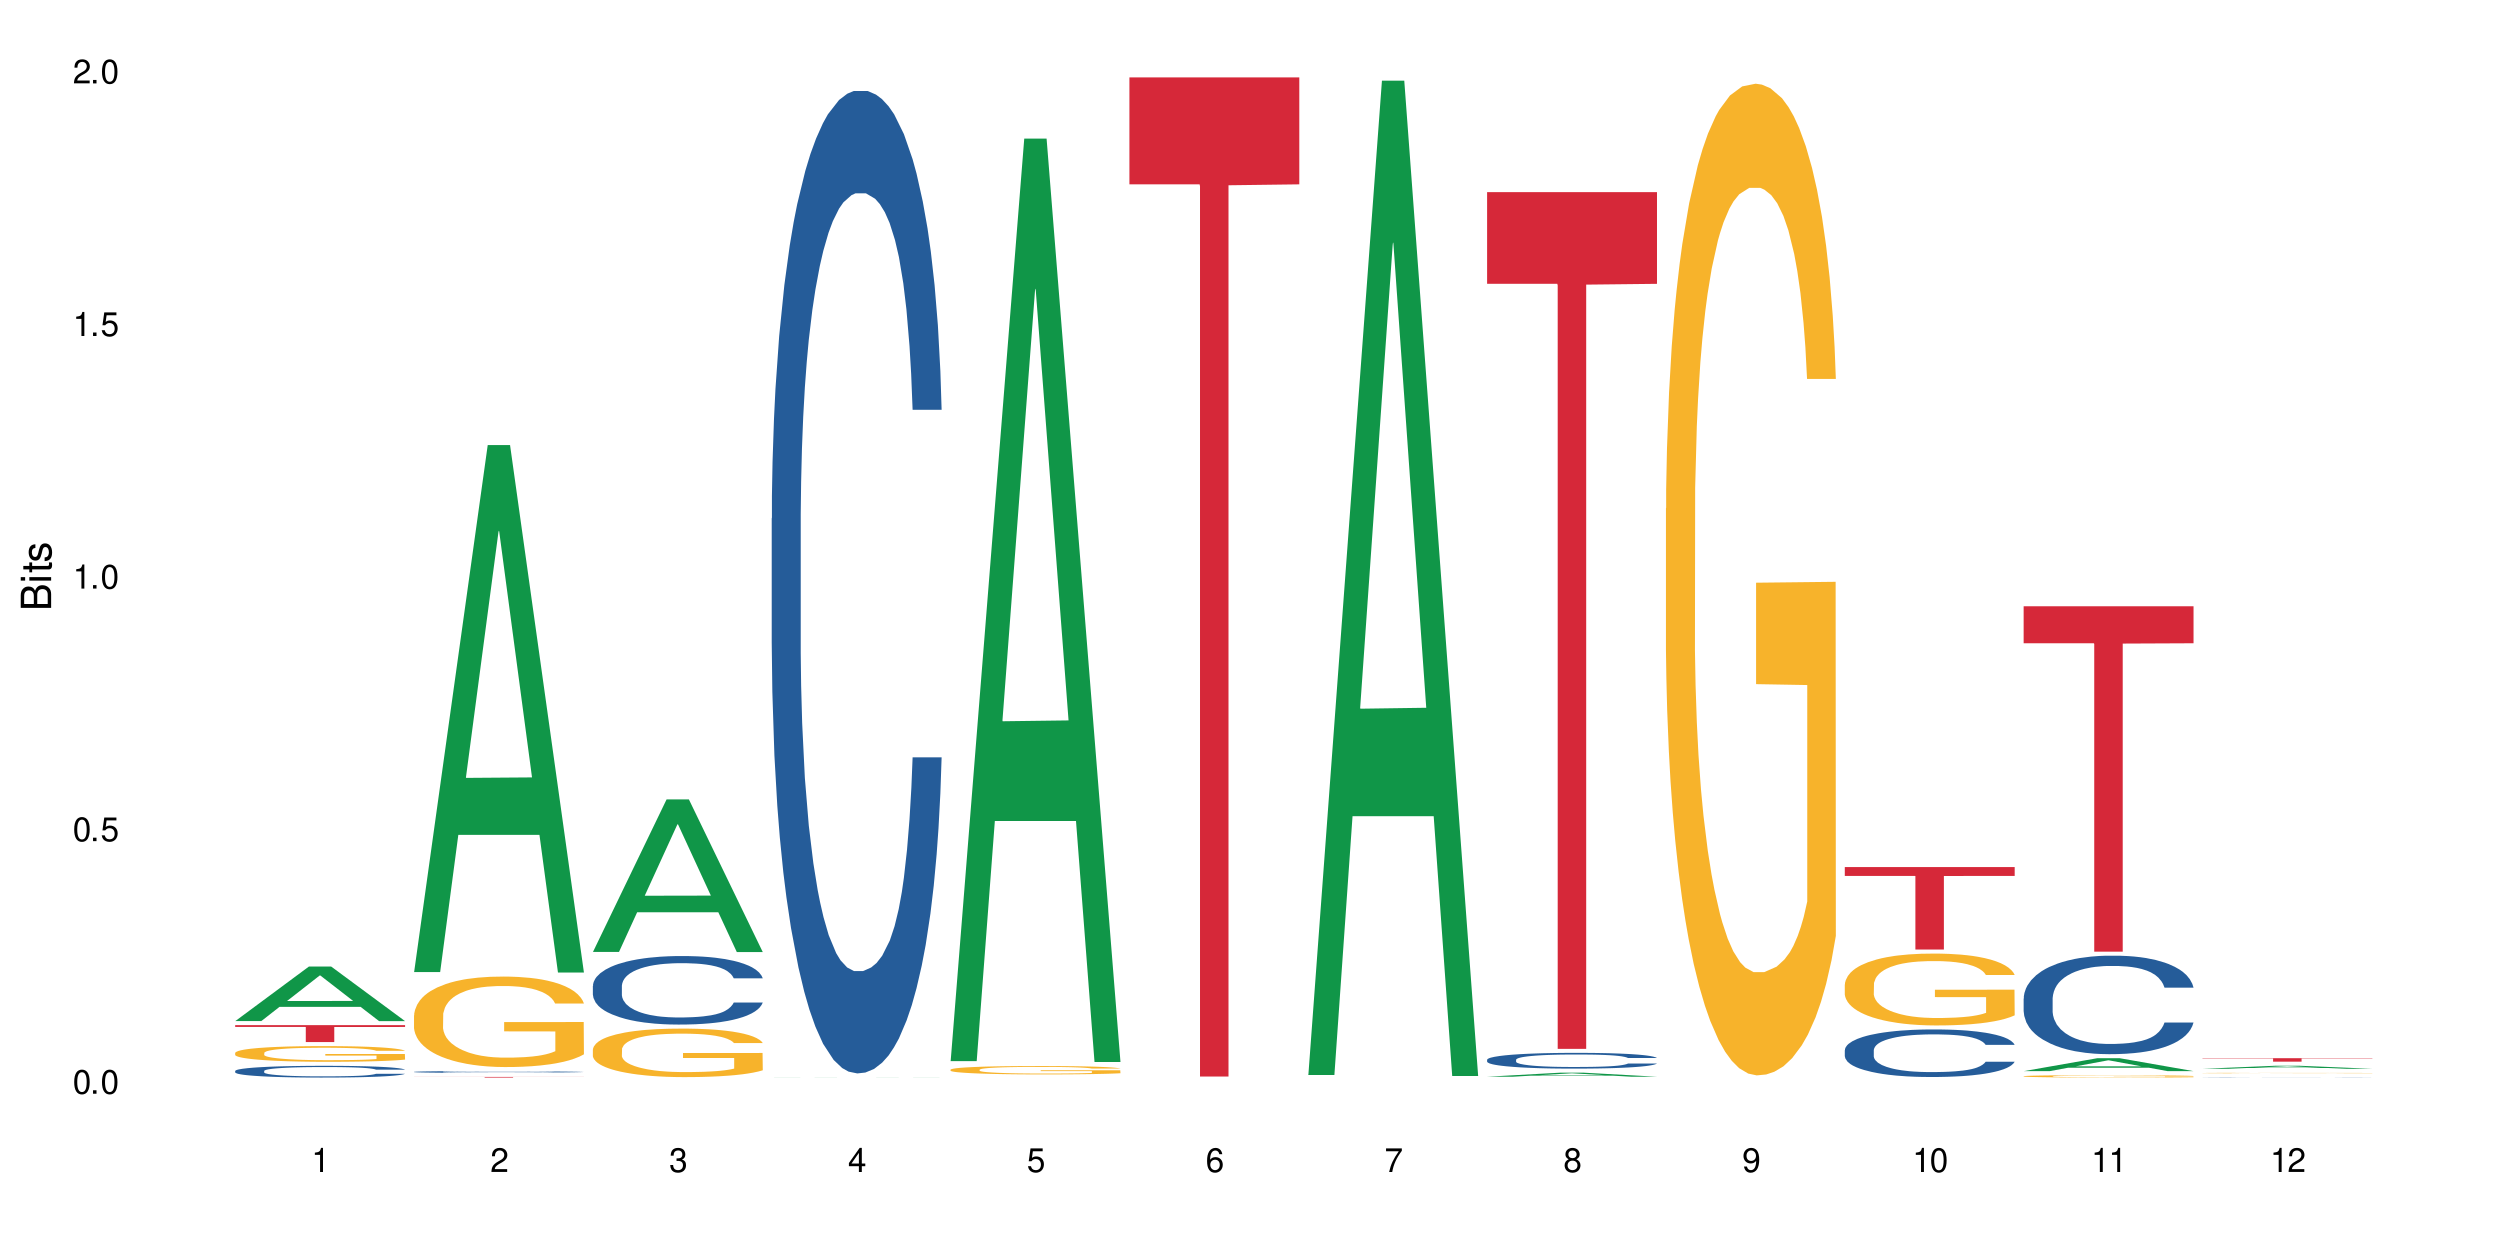 <?xml version="1.0" encoding="UTF-8"?>
<svg xmlns="http://www.w3.org/2000/svg" xmlns:xlink="http://www.w3.org/1999/xlink" width="720" height="360" viewBox="0 0 720 360">
<defs>
<g>
<g id="glyph-0-0">
</g>
<g id="glyph-0-1">
<path d="M 2.641 -6.938 C 2 -6.938 1.422 -6.656 1.078 -6.172 C 0.641 -5.562 0.406 -4.641 0.406 -3.359 C 0.406 -1.016 1.188 0.219 2.641 0.219 C 4.078 0.219 4.859 -1.016 4.859 -3.297 C 4.859 -4.641 4.656 -5.547 4.203 -6.172 C 3.844 -6.656 3.281 -6.938 2.641 -6.938 Z M 2.641 -6.188 C 3.547 -6.188 4 -5.25 4 -3.375 C 4 -1.406 3.562 -0.484 2.625 -0.484 C 1.734 -0.484 1.281 -1.438 1.281 -3.344 C 1.281 -5.25 1.734 -6.188 2.641 -6.188 Z M 2.641 -6.188 "/>
</g>
<g id="glyph-0-2">
<path d="M 1.828 -1 L 0.828 -1 L 0.828 0 L 1.828 0 Z M 1.828 -1 "/>
</g>
<g id="glyph-0-3">
<path d="M 4.562 -6.797 L 1.062 -6.797 L 0.547 -3.094 L 1.328 -3.094 C 1.719 -3.562 2.047 -3.734 2.578 -3.734 C 3.484 -3.734 4.062 -3.109 4.062 -2.094 C 4.062 -1.125 3.484 -0.531 2.578 -0.531 C 1.828 -0.531 1.375 -0.906 1.188 -1.672 L 0.328 -1.672 C 0.453 -1.109 0.547 -0.844 0.75 -0.594 C 1.125 -0.078 1.828 0.219 2.594 0.219 C 3.969 0.219 4.922 -0.781 4.922 -2.219 C 4.922 -3.562 4.031 -4.484 2.719 -4.484 C 2.25 -4.484 1.859 -4.359 1.469 -4.062 L 1.734 -5.969 L 4.562 -5.969 Z M 4.562 -6.797 "/>
</g>
<g id="glyph-0-4">
<path d="M 2.484 -4.938 L 2.484 0 L 3.328 0 L 3.328 -6.938 L 2.766 -6.938 C 2.469 -5.875 2.281 -5.734 0.984 -5.562 L 0.984 -4.938 Z M 2.484 -4.938 "/>
</g>
<g id="glyph-0-5">
<path d="M 4.859 -0.828 L 1.281 -0.828 C 1.359 -1.406 1.672 -1.781 2.5 -2.281 L 3.469 -2.828 C 4.406 -3.344 4.906 -4.062 4.906 -4.906 C 4.906 -5.484 4.672 -6.031 4.266 -6.406 C 3.859 -6.766 3.375 -6.938 2.719 -6.938 C 1.859 -6.938 1.219 -6.625 0.844 -6.031 C 0.609 -5.672 0.5 -5.234 0.484 -4.531 L 1.328 -4.531 C 1.359 -5.016 1.406 -5.281 1.531 -5.516 C 1.75 -5.938 2.188 -6.203 2.703 -6.203 C 3.469 -6.203 4.031 -5.641 4.031 -4.891 C 4.031 -4.344 3.719 -3.859 3.125 -3.516 L 2.234 -3 C 0.812 -2.172 0.406 -1.531 0.328 -0.016 L 4.859 -0.016 Z M 4.859 -0.828 "/>
</g>
<g id="glyph-0-6">
<path d="M 2.125 -3.188 L 2.578 -3.188 C 3.5 -3.188 3.984 -2.766 3.984 -1.922 C 3.984 -1.062 3.469 -0.531 2.594 -0.531 C 1.656 -0.531 1.203 -1 1.156 -2.016 L 0.312 -2.016 C 0.344 -1.453 0.438 -1.094 0.609 -0.781 C 0.953 -0.109 1.625 0.219 2.547 0.219 C 3.953 0.219 4.859 -0.625 4.859 -1.938 C 4.859 -2.828 4.516 -3.297 3.703 -3.594 C 4.344 -3.844 4.656 -4.328 4.656 -5.031 C 4.656 -6.219 3.875 -6.938 2.578 -6.938 C 1.203 -6.938 0.484 -6.172 0.453 -4.703 L 1.297 -4.703 C 1.312 -5.125 1.344 -5.359 1.453 -5.578 C 1.641 -5.969 2.062 -6.203 2.594 -6.203 C 3.344 -6.203 3.797 -5.75 3.797 -5 C 3.797 -4.516 3.609 -4.219 3.25 -4.047 C 3.016 -3.953 2.703 -3.922 2.125 -3.906 Z M 2.125 -3.188 "/>
</g>
<g id="glyph-0-7">
<path d="M 3.141 -1.672 L 3.141 0 L 3.984 0 L 3.984 -1.672 L 4.984 -1.672 L 4.984 -2.438 L 3.984 -2.438 L 3.984 -6.938 L 3.359 -6.938 L 0.266 -2.578 L 0.266 -1.672 Z M 3.141 -2.438 L 1 -2.438 L 3.141 -5.5 Z M 3.141 -2.438 "/>
</g>
<g id="glyph-0-8">
<path d="M 4.781 -5.125 C 4.609 -6.266 3.891 -6.938 2.844 -6.938 C 2.094 -6.938 1.422 -6.578 1.031 -5.953 C 0.594 -5.266 0.406 -4.422 0.406 -3.172 C 0.406 -2 0.578 -1.25 0.984 -0.641 C 1.359 -0.078 1.953 0.219 2.703 0.219 C 3.984 0.219 4.922 -0.75 4.922 -2.094 C 4.922 -3.375 4.062 -4.281 2.844 -4.281 C 2.172 -4.281 1.641 -4.031 1.281 -3.516 C 1.281 -5.234 1.828 -6.188 2.797 -6.188 C 3.391 -6.188 3.797 -5.797 3.938 -5.125 Z M 2.734 -3.531 C 3.547 -3.531 4.062 -2.953 4.062 -2.031 C 4.062 -1.156 3.484 -0.531 2.703 -0.531 C 1.922 -0.531 1.328 -1.188 1.328 -2.078 C 1.328 -2.938 1.906 -3.531 2.734 -3.531 Z M 2.734 -3.531 "/>
</g>
<g id="glyph-0-9">
<path d="M 4.984 -6.797 L 0.438 -6.797 L 0.438 -5.969 L 4.109 -5.969 C 2.5 -3.656 1.828 -2.234 1.328 0 L 2.219 0 C 2.594 -2.172 3.453 -4.047 4.984 -6.094 Z M 4.984 -6.797 "/>
</g>
<g id="glyph-0-10">
<path d="M 3.75 -3.656 C 4.469 -4.094 4.688 -4.438 4.688 -5.078 C 4.688 -6.172 3.844 -6.938 2.641 -6.938 C 1.438 -6.938 0.594 -6.172 0.594 -5.094 C 0.594 -4.438 0.812 -4.094 1.516 -3.656 C 0.734 -3.266 0.359 -2.703 0.359 -1.922 C 0.359 -0.656 1.281 0.219 2.641 0.219 C 3.984 0.219 4.922 -0.656 4.922 -1.922 C 4.922 -2.703 4.531 -3.266 3.75 -3.656 Z M 2.641 -6.188 C 3.359 -6.188 3.812 -5.75 3.812 -5.062 C 3.812 -4.406 3.344 -3.984 2.641 -3.984 C 1.922 -3.984 1.453 -4.406 1.453 -5.078 C 1.453 -5.75 1.922 -6.188 2.641 -6.188 Z M 2.641 -3.266 C 3.484 -3.266 4.062 -2.719 4.062 -1.906 C 4.062 -1.078 3.484 -0.531 2.625 -0.531 C 1.797 -0.531 1.219 -1.094 1.219 -1.906 C 1.219 -2.719 1.781 -3.266 2.641 -3.266 Z M 2.641 -3.266 "/>
</g>
<g id="glyph-0-11">
<path d="M 0.516 -1.578 C 0.672 -0.453 1.406 0.219 2.438 0.219 C 3.188 0.219 3.859 -0.141 4.266 -0.766 C 4.688 -1.453 4.891 -2.297 4.891 -3.547 C 4.891 -4.719 4.703 -5.453 4.312 -6.078 C 3.938 -6.641 3.344 -6.938 2.594 -6.938 C 1.297 -6.938 0.359 -5.969 0.359 -4.625 C 0.359 -3.344 1.234 -2.453 2.453 -2.453 C 3.094 -2.453 3.578 -2.672 4.016 -3.203 C 4 -1.484 3.469 -0.531 2.5 -0.531 C 1.906 -0.531 1.484 -0.906 1.359 -1.578 Z M 2.578 -6.203 C 3.375 -6.203 3.969 -5.531 3.969 -4.641 C 3.969 -3.797 3.391 -3.188 2.547 -3.188 C 1.734 -3.188 1.234 -3.766 1.234 -4.688 C 1.234 -5.562 1.797 -6.203 2.578 -6.203 Z M 2.578 -6.203 "/>
</g>
<g id="glyph-1-0">
</g>
<g id="glyph-1-1">
<path d="M 0 -0.953 L 0 -4.891 C 0 -5.719 -0.234 -6.344 -0.734 -6.797 C -1.188 -7.234 -1.812 -7.469 -2.5 -7.469 C -3.547 -7.469 -4.188 -7 -4.625 -5.875 C -4.984 -6.688 -5.625 -7.094 -6.531 -7.094 C -7.172 -7.094 -7.734 -6.859 -8.141 -6.391 C -8.562 -5.922 -8.75 -5.344 -8.75 -4.5 L -8.75 -0.953 Z M -4.984 -2.062 L -7.766 -2.062 L -7.766 -4.219 C -7.766 -4.844 -7.688 -5.203 -7.453 -5.5 C -7.219 -5.812 -6.859 -5.969 -6.375 -5.969 C -5.891 -5.969 -5.531 -5.812 -5.297 -5.5 C -5.062 -5.203 -4.984 -4.844 -4.984 -4.219 Z M -0.984 -2.062 L -4 -2.062 L -4 -4.781 C -4 -5.766 -3.438 -6.359 -2.484 -6.359 C -1.547 -6.359 -0.984 -5.766 -0.984 -4.781 Z M -0.984 -2.062 "/>
</g>
<g id="glyph-1-2">
<path d="M -6.281 -1.797 L -6.281 -0.797 L 0 -0.797 L 0 -1.797 Z M -8.75 -1.797 L -8.75 -0.797 L -7.484 -0.797 L -7.484 -1.797 Z M -8.75 -1.797 "/>
</g>
<g id="glyph-1-3">
<path d="M -6.281 -3.047 L -6.281 -2.016 L -8.016 -2.016 L -8.016 -1.016 L -6.281 -1.016 L -6.281 -0.172 L -5.469 -0.172 L -5.469 -1.016 L -0.719 -1.016 C -0.078 -1.016 0.281 -1.453 0.281 -2.234 C 0.281 -2.5 0.25 -2.719 0.188 -3.047 L -0.641 -3.047 C -0.609 -2.906 -0.594 -2.766 -0.594 -2.562 C -0.594 -2.141 -0.719 -2.016 -1.156 -2.016 L -5.469 -2.016 L -5.469 -3.047 Z M -6.281 -3.047 "/>
</g>
<g id="glyph-1-4">
<path d="M -4.531 -5.25 C -5.766 -5.25 -6.469 -4.422 -6.469 -2.969 C -6.469 -1.516 -5.719 -0.562 -4.547 -0.562 C -3.562 -0.562 -3.094 -1.062 -2.734 -2.562 L -2.516 -3.484 C -2.344 -4.188 -2.094 -4.469 -1.641 -4.469 C -1.047 -4.469 -0.641 -3.875 -0.641 -3 C -0.641 -2.453 -0.797 -2 -1.062 -1.75 C -1.25 -1.594 -1.422 -1.531 -1.875 -1.469 L -1.875 -0.406 C -0.422 -0.453 0.281 -1.266 0.281 -2.922 C 0.281 -4.5 -0.5 -5.516 -1.719 -5.516 C -2.656 -5.516 -3.172 -4.984 -3.469 -3.734 L -3.703 -2.766 C -3.891 -1.953 -4.156 -1.609 -4.594 -1.609 C -5.188 -1.609 -5.547 -2.125 -5.547 -2.938 C -5.547 -3.75 -5.203 -4.172 -4.531 -4.203 Z M -4.531 -5.25 "/>
</g>
</g>
</defs>
<rect x="-72" y="-36" width="864" height="432" fill="rgb(100%, 100%, 100%)" fill-opacity="1"/>
<path fill-rule="nonzero" fill="rgb(6.275%, 58.824%, 28.235%)" fill-opacity="1" d="M 67.73 294.074 L 67.785 294.059 L 88.957 278.371 L 95.387 278.371 L 116.664 294.09 L 109.188 294.09 L 103.855 289.984 L 80.488 289.984 L 75.258 294.074 L 67.73 294.074 L 82.734 288.289 L 101.711 288.273 L 92.25 280.941 L 92.145 280.926 L 92.039 280.969 L 82.684 288.273 L 82.734 288.289 Z M 67.73 294.074 "/>
<path fill-rule="nonzero" fill="rgb(14.51%, 36.078%, 60%)" fill-opacity="1" d="M 67.73 308.43 L 67.789 308.426 L 67.789 308.352 L 67.969 308.234 L 68.387 308.086 L 68.805 307.984 L 69.879 307.801 L 71.371 307.625 L 72.922 307.488 L 74.055 307.41 L 75.07 307.348 L 77.398 307.23 L 78.891 307.172 L 80.5 307.121 L 82.469 307.07 L 83.902 307.039 L 87.125 306.988 L 89.512 306.965 L 91.363 306.957 L 95.359 306.957 L 97.746 306.969 L 99.477 306.984 L 101.387 307.008 L 102.996 307.039 L 105.801 307.105 L 108.309 307.191 L 109.441 307.242 L 111.234 307.336 L 112.605 307.43 L 113.559 307.512 L 114.633 307.625 L 115.59 307.766 L 116.305 307.922 L 116.664 308.055 L 108.309 308.055 L 107.891 307.93 L 107.414 307.836 L 106.52 307.707 L 105.625 307.617 L 104.371 307.527 L 103.238 307.469 L 101.684 307.41 L 100.312 307.375 L 98.879 307.348 L 97.508 307.328 L 94.883 307.309 L 91.84 307.309 L 90.707 307.316 L 88.379 307.34 L 87.125 307.363 L 85.336 307.406 L 84.082 307.445 L 82.59 307.508 L 81.574 307.559 L 80.32 307.641 L 79.426 307.711 L 78.414 307.812 L 77.816 307.891 L 77.277 307.977 L 76.801 308.078 L 76.441 308.188 L 76.203 308.301 L 76.086 308.414 L 76.086 308.891 L 76.203 309.004 L 76.504 309.133 L 77.277 309.324 L 78.414 309.484 L 79.727 309.617 L 80.977 309.707 L 81.695 309.754 L 82.648 309.801 L 84.141 309.863 L 86.289 309.926 L 87.543 309.949 L 89.453 309.977 L 91.422 309.988 L 94.047 309.988 L 96.375 309.977 L 97.926 309.961 L 99.535 309.934 L 101.746 309.883 L 103.117 309.832 L 104.312 309.773 L 105.207 309.715 L 105.801 309.664 L 106.699 309.57 L 107.414 309.465 L 107.949 309.355 L 108.309 309.25 L 116.664 309.25 L 116.305 309.375 L 115.77 309.496 L 115.23 309.586 L 114.395 309.691 L 113.441 309.789 L 112.066 309.898 L 110.934 309.969 L 109.441 310.047 L 108.07 310.105 L 106.578 310.156 L 104.371 310.219 L 102.938 310.25 L 101.387 310.277 L 99.535 310.301 L 97.211 310.324 L 94.703 310.336 L 92.375 310.34 L 89.871 310.332 L 88.02 310.32 L 85.574 310.293 L 82.531 310.238 L 80.32 310.18 L 78.59 310.121 L 77.102 310.059 L 75.43 309.977 L 73.281 309.84 L 71.969 309.734 L 71.074 309.648 L 70.059 309.527 L 69.344 309.418 L 68.508 309.246 L 67.91 309.027 L 67.73 308.855 Z M 67.73 308.43 "/>
<path fill-rule="nonzero" fill="rgb(96.863%, 70.196%, 16.863%)" fill-opacity="1" d="M 67.73 303.215 L 67.789 303.211 L 67.789 303.129 L 68.031 302.945 L 68.625 302.688 L 69.402 302.477 L 70.238 302.312 L 70.773 302.227 L 71.668 302.102 L 72.445 302.012 L 74.414 301.824 L 76.922 301.652 L 78.293 301.578 L 79.844 301.508 L 82.051 301.43 L 83.066 301.398 L 86.172 301.332 L 89.691 301.293 L 93.57 301.281 L 95.359 301.285 L 97.805 301.301 L 101.148 301.348 L 103.059 301.387 L 104.551 301.43 L 106.102 301.48 L 108.012 301.566 L 109.801 301.664 L 111.234 301.762 L 112.664 301.887 L 113.859 302.02 L 114.871 302.164 L 115.77 302.336 L 116.305 302.48 L 116.664 302.625 L 108.367 302.625 L 107.891 302.48 L 107.355 302.371 L 106.461 302.234 L 105.562 302.133 L 104.668 302.055 L 102.996 301.949 L 101.566 301.883 L 99.777 301.824 L 98.047 301.789 L 96.074 301.762 L 94.883 301.754 L 91.719 301.754 L 88.855 301.785 L 87.184 301.816 L 85.992 301.848 L 84.32 301.91 L 83.305 301.961 L 82.707 301.992 L 80.918 302.121 L 79.727 302.238 L 79.07 302.316 L 78.234 302.441 L 77.637 302.551 L 76.98 302.715 L 76.621 302.84 L 76.145 303.121 L 76.086 303.863 L 76.266 304.02 L 76.621 304.191 L 77.102 304.34 L 77.816 304.496 L 78.531 304.617 L 79.785 304.777 L 80.859 304.883 L 81.695 304.953 L 83.305 305.066 L 83.961 305.102 L 85.512 305.176 L 87.125 305.234 L 89.094 305.285 L 90.586 305.309 L 92.973 305.328 L 96.016 305.328 L 99.598 305.305 L 101.863 305.273 L 103.414 305.238 L 104.43 305.211 L 105.684 305.164 L 106.578 305.125 L 107.414 305.078 L 108.43 305.008 L 108.43 304.02 L 93.688 304.016 L 93.688 303.555 L 116.602 303.551 L 116.664 305.164 L 115.41 305.277 L 113.859 305.383 L 112.367 305.465 L 110.816 305.535 L 108.605 305.613 L 106.816 305.664 L 104.07 305.723 L 101.566 305.758 L 98.941 305.785 L 96.613 305.797 L 93.867 305.801 L 91.422 305.793 L 88.797 305.766 L 86.707 305.734 L 84.797 305.691 L 82.887 305.641 L 80.5 305.551 L 78.949 305.484 L 77.34 305.395 L 75.727 305.293 L 74.297 305.18 L 73.34 305.094 L 72.387 304.996 L 71.371 304.871 L 70.418 304.73 L 69.699 304.602 L 69.043 304.457 L 68.566 304.324 L 68.09 304.137 L 67.852 303.988 L 67.73 303.859 Z M 67.73 303.215 "/>
<path fill-rule="nonzero" fill="rgb(83.922%, 15.686%, 22.353%)" fill-opacity="1" d="M 67.73 295.246 L 116.664 295.246 L 116.664 295.766 L 96.27 295.773 L 96.27 300.121 L 88.066 300.121 L 88.066 295.777 L 87.945 295.766 L 67.73 295.766 Z M 67.73 295.246 "/>
<path fill-rule="nonzero" fill="rgb(6.275%, 58.824%, 28.235%)" fill-opacity="1" d="M 119.238 279.949 L 119.289 279.809 L 140.465 128.176 L 146.895 128.176 L 168.172 280.094 L 160.695 280.094 L 155.363 240.438 L 131.996 240.438 L 126.766 279.949 L 119.238 279.949 L 134.242 224.031 L 153.219 223.891 L 143.758 152.996 L 143.652 152.855 L 143.547 153.281 L 134.191 223.891 L 134.242 224.031 Z M 119.238 279.949 "/>
<path fill-rule="nonzero" fill="rgb(14.51%, 36.078%, 60%)" fill-opacity="1" d="M 119.238 308.695 L 119.297 308.695 L 119.297 308.684 L 119.477 308.668 L 119.895 308.645 L 120.312 308.629 L 121.387 308.598 L 122.879 308.57 L 124.43 308.551 L 125.562 308.539 L 126.578 308.527 L 128.906 308.512 L 130.398 308.504 L 132.008 308.492 L 133.977 308.484 L 135.41 308.48 L 138.633 308.473 L 141.02 308.469 L 149.254 308.469 L 150.984 308.473 L 152.895 308.477 L 154.504 308.48 L 157.309 308.492 L 159.816 308.504 L 160.949 308.512 L 162.742 308.527 L 164.113 308.543 L 165.066 308.555 L 166.141 308.57 L 167.098 308.594 L 167.812 308.617 L 168.172 308.641 L 159.816 308.641 L 159.398 308.621 L 158.922 308.605 L 158.027 308.586 L 157.133 308.57 L 155.879 308.559 L 154.746 308.547 L 153.191 308.539 L 151.82 308.535 L 150.387 308.527 L 149.016 308.527 L 146.391 308.523 L 142.211 308.523 L 139.887 308.527 L 138.633 308.531 L 136.844 308.539 L 135.59 308.543 L 134.098 308.555 L 133.082 308.562 L 131.828 308.574 L 130.934 308.586 L 129.922 308.602 L 129.324 308.613 L 128.785 308.629 L 128.309 308.645 L 127.949 308.66 L 127.711 308.676 L 127.594 308.695 L 127.594 308.77 L 127.711 308.785 L 128.012 308.805 L 128.785 308.836 L 129.922 308.859 L 131.234 308.883 L 132.484 308.895 L 133.203 308.902 L 134.156 308.91 L 135.648 308.918 L 137.797 308.93 L 139.051 308.934 L 140.961 308.938 L 147.883 308.938 L 149.434 308.934 L 151.043 308.93 L 153.254 308.922 L 154.625 308.914 L 155.816 308.906 L 156.715 308.898 L 157.309 308.891 L 158.207 308.875 L 158.922 308.859 L 159.457 308.84 L 159.816 308.824 L 168.172 308.824 L 167.812 308.844 L 167.277 308.863 L 166.738 308.875 L 165.902 308.895 L 164.949 308.91 L 163.574 308.926 L 162.441 308.938 L 160.949 308.949 L 159.578 308.957 L 158.086 308.965 L 155.879 308.977 L 154.445 308.98 L 152.895 308.984 L 151.043 308.988 L 148.719 308.992 L 139.527 308.992 L 137.082 308.988 L 134.039 308.977 L 131.828 308.969 L 130.098 308.961 L 128.605 308.949 L 126.938 308.938 L 124.789 308.914 L 123.477 308.898 L 122.582 308.887 L 121.566 308.867 L 120.852 308.852 L 120.016 308.824 L 119.418 308.789 L 119.238 308.762 Z M 119.238 308.695 "/>
<path fill-rule="nonzero" fill="rgb(96.863%, 70.196%, 16.863%)" fill-opacity="1" d="M 119.238 292.41 L 119.297 292.387 L 119.297 291.91 L 119.535 290.84 L 120.133 289.363 L 120.91 288.152 L 121.746 287.199 L 122.281 286.699 L 123.176 285.984 L 123.953 285.461 L 125.922 284.391 L 128.43 283.391 L 129.801 282.961 L 131.352 282.559 L 133.559 282.105 L 134.574 281.938 L 137.676 281.559 L 141.199 281.32 L 145.078 281.25 L 146.867 281.273 L 149.312 281.367 L 152.656 281.629 L 154.566 281.867 L 156.059 282.105 L 157.609 282.414 L 159.52 282.891 L 161.309 283.461 L 162.742 284.035 L 164.172 284.746 L 165.367 285.508 L 166.379 286.344 L 167.277 287.344 L 167.812 288.176 L 168.172 289.008 L 159.875 289.008 L 159.398 288.176 L 158.863 287.531 L 157.965 286.746 L 157.07 286.176 L 156.176 285.723 L 154.504 285.105 L 153.074 284.723 L 151.281 284.391 L 149.551 284.176 L 147.582 284.035 L 146.391 283.984 L 143.227 283.984 L 140.363 284.152 L 138.691 284.344 L 137.5 284.535 L 135.828 284.891 L 134.812 285.176 L 134.215 285.367 L 132.426 286.105 L 131.234 286.77 L 130.578 287.223 L 129.742 287.938 L 129.145 288.578 L 128.488 289.531 L 128.129 290.246 L 127.652 291.863 L 127.594 296.148 L 127.773 297.055 L 128.129 298.027 L 128.605 298.887 L 129.324 299.789 L 130.039 300.48 L 131.293 301.41 L 132.367 302.027 L 133.203 302.434 L 134.812 303.074 L 135.469 303.289 L 137.02 303.719 L 138.633 304.051 L 140.602 304.336 L 142.094 304.48 L 144.48 304.598 L 147.523 304.598 L 151.105 304.457 L 153.371 304.266 L 154.922 304.074 L 155.938 303.906 L 157.191 303.645 L 158.086 303.406 L 158.922 303.145 L 159.938 302.742 L 159.938 297.055 L 145.195 297.031 L 145.195 294.363 L 168.109 294.34 L 168.172 303.645 L 166.918 304.289 L 165.367 304.906 L 163.875 305.383 L 162.324 305.789 L 160.113 306.242 L 158.324 306.527 L 155.578 306.859 L 153.074 307.074 L 150.449 307.215 L 148.121 307.289 L 145.375 307.312 L 142.93 307.266 L 140.305 307.121 L 138.215 306.93 L 136.305 306.691 L 134.395 306.383 L 132.008 305.883 L 130.457 305.48 L 128.848 304.98 L 127.234 304.383 L 125.801 303.742 L 124.848 303.242 L 123.895 302.672 L 122.879 301.957 L 121.926 301.148 L 121.207 300.41 L 120.551 299.574 L 120.074 298.789 L 119.598 297.719 L 119.359 296.863 L 119.238 296.125 Z M 119.238 292.41 "/>
<path fill-rule="nonzero" fill="rgb(83.922%, 15.686%, 22.353%)" fill-opacity="1" d="M 119.238 310.152 L 168.172 310.152 L 168.172 310.172 L 147.777 310.172 L 147.777 310.34 L 139.574 310.34 L 139.574 310.172 L 119.238 310.172 Z M 119.238 310.152 "/>
<path fill-rule="nonzero" fill="rgb(6.275%, 58.824%, 28.235%)" fill-opacity="1" d="M 170.746 274.156 L 170.797 274.113 L 191.973 230.234 L 198.402 230.234 L 219.68 274.199 L 212.203 274.199 L 206.871 262.723 L 183.504 262.723 L 178.273 274.156 L 170.746 274.156 L 185.75 257.973 L 204.727 257.934 L 195.266 237.418 L 195.16 237.375 L 195.055 237.5 L 185.699 257.934 L 185.75 257.973 Z M 170.746 274.156 "/>
<path fill-rule="nonzero" fill="rgb(14.51%, 36.078%, 60%)" fill-opacity="1" d="M 170.746 283.938 L 170.805 283.918 L 170.805 283.484 L 170.984 282.801 L 171.402 281.934 L 171.82 281.34 L 172.895 280.277 L 174.387 279.25 L 175.938 278.457 L 177.07 277.988 L 178.086 277.625 L 180.414 276.957 L 181.906 276.617 L 183.516 276.309 L 185.484 276.004 L 186.918 275.824 L 190.141 275.535 L 192.527 275.41 L 194.375 275.355 L 198.375 275.355 L 200.762 275.426 L 202.492 275.516 L 204.402 275.66 L 206.012 275.824 L 208.816 276.219 L 211.324 276.723 L 212.457 277.012 L 214.25 277.57 L 215.621 278.113 L 216.574 278.582 L 217.648 279.25 L 218.605 280.059 L 219.32 280.98 L 219.68 281.754 L 211.324 281.754 L 210.906 281.035 L 210.43 280.473 L 209.535 279.734 L 208.641 279.211 L 207.387 278.691 L 206.25 278.348 L 204.699 278.004 L 203.328 277.789 L 201.895 277.625 L 200.523 277.52 L 197.898 277.41 L 194.855 277.41 L 193.719 277.445 L 191.395 277.59 L 190.141 277.715 L 188.352 277.969 L 187.098 278.203 L 185.605 278.562 L 184.59 278.871 L 183.336 279.34 L 182.441 279.754 L 181.426 280.348 L 180.832 280.801 L 180.293 281.305 L 179.816 281.898 L 179.457 282.531 L 179.219 283.195 L 179.102 283.844 L 179.102 286.641 L 179.219 287.289 L 179.52 288.047 L 180.293 289.145 L 181.426 290.102 L 182.742 290.859 L 183.992 291.398 L 184.711 291.652 L 185.664 291.941 L 187.156 292.301 L 189.305 292.66 L 190.559 292.805 L 192.469 292.949 L 194.438 293.023 L 197.062 293.023 L 199.391 292.949 L 200.941 292.859 L 202.551 292.715 L 204.762 292.41 L 206.133 292.121 L 207.324 291.777 L 208.223 291.438 L 208.816 291.148 L 209.711 290.59 L 210.43 289.977 L 210.965 289.344 L 211.324 288.73 L 219.68 288.73 L 219.32 289.453 L 218.785 290.156 L 218.246 290.68 L 217.41 291.309 L 216.457 291.867 L 215.082 292.5 L 213.949 292.914 L 212.457 293.363 L 211.086 293.707 L 209.594 294.016 L 207.387 294.375 L 205.953 294.555 L 204.402 294.715 L 202.551 294.859 L 200.227 294.988 L 197.719 295.059 L 195.391 295.078 L 192.887 295.043 L 191.035 294.969 L 188.59 294.809 L 185.547 294.48 L 183.336 294.141 L 181.605 293.797 L 180.113 293.438 L 178.445 292.949 L 176.297 292.156 L 174.984 291.543 L 174.086 291.039 L 173.074 290.336 L 172.355 289.703 L 171.523 288.695 L 170.926 287.414 L 170.746 286.422 Z M 170.746 283.938 "/>
<path fill-rule="nonzero" fill="rgb(96.863%, 70.196%, 16.863%)" fill-opacity="1" d="M 170.746 302.219 L 170.805 302.207 L 170.805 301.953 L 171.043 301.379 L 171.641 300.586 L 172.418 299.934 L 173.254 299.426 L 173.789 299.156 L 174.684 298.773 L 175.461 298.492 L 177.43 297.918 L 179.938 297.383 L 181.309 297.152 L 182.859 296.938 L 185.066 296.695 L 186.082 296.605 L 189.184 296.398 L 192.707 296.273 L 196.586 296.234 L 198.375 296.246 L 200.82 296.297 L 204.164 296.438 L 206.074 296.566 L 207.566 296.695 L 209.117 296.859 L 211.027 297.113 L 212.816 297.422 L 214.25 297.727 L 215.68 298.109 L 216.875 298.52 L 217.887 298.965 L 218.785 299.5 L 219.32 299.949 L 219.68 300.395 L 211.383 300.395 L 210.906 299.949 L 210.371 299.605 L 209.473 299.184 L 208.578 298.875 L 207.684 298.633 L 206.012 298.301 L 204.582 298.098 L 202.789 297.918 L 201.059 297.805 L 199.09 297.727 L 197.898 297.703 L 194.734 297.703 L 191.871 297.793 L 190.199 297.895 L 189.008 297.996 L 187.336 298.188 L 186.32 298.34 L 185.723 298.441 L 183.934 298.836 L 182.742 299.195 L 182.086 299.438 L 181.25 299.82 L 180.652 300.164 L 179.996 300.676 L 179.637 301.059 L 179.16 301.926 L 179.102 304.223 L 179.281 304.707 L 179.637 305.23 L 180.113 305.691 L 180.832 306.176 L 181.547 306.547 L 182.801 307.043 L 183.875 307.375 L 184.711 307.594 L 186.32 307.938 L 186.977 308.051 L 188.527 308.281 L 190.141 308.461 L 192.109 308.613 L 193.602 308.691 L 195.988 308.754 L 199.031 308.754 L 202.613 308.68 L 204.879 308.574 L 206.43 308.473 L 207.445 308.383 L 208.699 308.242 L 209.594 308.117 L 210.43 307.977 L 211.445 307.758 L 211.445 304.707 L 196.703 304.695 L 196.703 303.266 L 219.617 303.254 L 219.68 308.242 L 218.426 308.59 L 216.875 308.922 L 215.383 309.176 L 213.832 309.395 L 211.621 309.637 L 209.832 309.789 L 207.086 309.969 L 204.582 310.082 L 201.957 310.16 L 199.629 310.195 L 196.883 310.211 L 194.438 310.184 L 191.812 310.109 L 189.723 310.004 L 187.812 309.879 L 185.902 309.711 L 183.516 309.445 L 181.965 309.227 L 180.355 308.957 L 178.742 308.641 L 177.309 308.297 L 176.355 308.027 L 175.402 307.723 L 174.387 307.34 L 173.43 306.902 L 172.715 306.508 L 172.059 306.062 L 171.582 305.641 L 171.105 305.066 L 170.867 304.605 L 170.746 304.211 Z M 170.746 302.219 "/>
<path fill-rule="nonzero" fill="rgb(6.275%, 58.824%, 28.235%)" fill-opacity="1" d="M 222.254 310.34 L 222.305 310.34 L 243.48 310.305 L 249.91 310.305 L 271.188 310.34 L 263.711 310.34 L 258.379 310.332 L 235.008 310.332 L 229.781 310.34 L 222.254 310.34 L 237.258 310.328 L 256.234 310.328 L 246.773 310.309 L 246.562 310.309 L 237.207 310.328 L 237.258 310.328 Z M 222.254 310.34 "/>
<path fill-rule="nonzero" fill="rgb(14.51%, 36.078%, 60%)" fill-opacity="1" d="M 222.254 149.312 L 222.312 149.055 L 222.312 142.848 L 222.492 133.02 L 222.91 120.605 L 223.328 112.07 L 224.402 96.812 L 225.895 82.07 L 227.445 70.691 L 228.578 63.965 L 229.594 58.793 L 231.922 49.223 L 233.414 44.309 L 235.023 39.914 L 236.992 35.516 L 238.426 32.93 L 241.648 28.793 L 244.035 26.98 L 245.883 26.207 L 249.883 26.207 L 252.27 27.238 L 254 28.531 L 255.91 30.602 L 257.52 32.93 L 260.324 38.621 L 262.832 45.859 L 263.965 50 L 265.754 58.016 L 267.129 65.777 L 268.082 72.5 L 269.156 82.07 L 270.113 93.707 L 270.828 106.898 L 271.188 118.02 L 262.832 118.02 L 262.414 107.676 L 261.938 99.656 L 261.043 89.051 L 260.145 81.551 L 258.895 74.051 L 257.758 69.137 L 256.207 64.223 L 254.836 61.121 L 253.402 58.793 L 252.031 57.242 L 249.406 55.688 L 246.363 55.688 L 245.227 56.207 L 242.902 58.277 L 241.648 60.086 L 239.855 63.707 L 238.605 67.07 L 237.113 72.242 L 236.098 76.637 L 234.844 83.363 L 233.949 89.312 L 232.934 97.848 L 232.34 104.312 L 231.801 111.555 L 231.324 120.09 L 230.965 129.141 L 230.727 138.711 L 230.609 148.02 L 230.609 188.109 L 230.727 197.418 L 231.027 208.281 L 231.801 224.059 L 232.934 237.766 L 234.25 248.629 L 235.5 256.387 L 236.219 260.008 L 237.172 264.145 L 238.664 269.316 L 240.812 274.492 L 242.066 276.559 L 243.977 278.629 L 245.945 279.664 L 248.57 279.664 L 250.898 278.629 L 252.449 277.336 L 254.059 275.266 L 256.266 270.871 L 257.641 266.73 L 258.832 261.816 L 259.73 256.902 L 260.324 252.766 L 261.219 244.75 L 261.938 235.953 L 262.473 226.902 L 262.832 218.109 L 271.188 218.109 L 270.828 228.453 L 270.289 238.543 L 269.754 246.043 L 268.918 255.094 L 267.965 263.109 L 266.59 272.164 L 265.457 278.113 L 263.965 284.578 L 262.594 289.492 L 261.102 293.887 L 258.895 299.062 L 257.461 301.648 L 255.91 303.977 L 254.059 306.043 L 251.73 307.855 L 249.227 308.891 L 246.898 309.148 L 244.391 308.629 L 242.543 307.594 L 240.098 305.27 L 237.051 300.613 L 234.844 295.699 L 233.113 290.785 L 231.621 285.613 L 229.953 278.629 L 227.805 267.25 L 226.492 258.457 L 225.594 251.215 L 224.582 241.129 L 223.863 232.074 L 223.031 217.594 L 222.434 199.23 L 222.254 185.004 Z M 222.254 149.312 "/>
<path fill-rule="nonzero" fill="rgb(6.275%, 58.824%, 28.235%)" fill-opacity="1" d="M 273.762 305.605 L 273.812 305.359 L 294.984 39.926 L 301.418 39.926 L 322.695 305.855 L 315.219 305.855 L 309.887 236.441 L 286.516 236.441 L 281.289 305.605 L 273.762 305.605 L 288.766 207.723 L 307.742 207.477 L 298.281 83.375 L 298.176 83.125 L 298.07 83.871 L 288.711 207.477 L 288.766 207.723 Z M 273.762 305.605 "/>
<path fill-rule="nonzero" fill="rgb(96.863%, 70.196%, 16.863%)" fill-opacity="1" d="M 273.762 308.051 L 273.82 308.047 L 273.82 308.004 L 274.059 307.902 L 274.656 307.766 L 275.434 307.652 L 276.27 307.566 L 276.805 307.52 L 277.699 307.453 L 278.477 307.406 L 280.445 307.305 L 282.949 307.211 L 284.324 307.172 L 285.875 307.137 L 288.082 307.094 L 289.098 307.078 L 292.199 307.043 L 295.723 307.02 L 299.602 307.016 L 301.391 307.016 L 303.836 307.023 L 307.18 307.051 L 309.09 307.07 L 310.578 307.094 L 312.133 307.121 L 314.039 307.168 L 315.832 307.219 L 317.262 307.273 L 318.695 307.34 L 319.891 307.41 L 320.902 307.488 L 321.797 307.578 L 322.336 307.656 L 322.695 307.734 L 314.398 307.734 L 313.922 307.656 L 313.383 307.598 L 312.488 307.523 L 311.594 307.473 L 310.699 307.43 L 309.027 307.371 L 307.598 307.336 L 305.805 307.305 L 304.074 307.285 L 302.105 307.273 L 300.914 307.27 L 297.75 307.27 L 294.887 307.281 L 293.215 307.301 L 292.02 307.32 L 290.352 307.352 L 289.336 307.379 L 288.738 307.395 L 286.949 307.465 L 285.754 307.527 L 285.098 307.566 L 284.266 307.633 L 283.668 307.695 L 283.012 307.781 L 282.652 307.848 L 282.176 308 L 282.117 308.395 L 282.293 308.48 L 282.652 308.57 L 283.129 308.652 L 283.848 308.734 L 284.562 308.797 L 285.816 308.883 L 286.891 308.941 L 287.727 308.98 L 289.336 309.039 L 289.992 309.059 L 291.543 309.098 L 293.156 309.129 L 295.125 309.156 L 296.617 309.168 L 299.004 309.18 L 302.047 309.18 L 305.625 309.168 L 307.895 309.148 L 309.445 309.133 L 310.461 309.117 L 311.715 309.094 L 312.609 309.07 L 313.445 309.047 L 314.457 309.008 L 314.457 308.48 L 299.719 308.477 L 299.719 308.23 L 322.633 308.23 L 322.695 309.094 L 321.441 309.152 L 319.891 309.211 L 318.398 309.254 L 316.844 309.289 L 314.637 309.332 L 312.848 309.359 L 310.102 309.391 L 307.598 309.41 L 304.969 309.422 L 302.645 309.43 L 299.898 309.434 L 297.453 309.43 L 294.824 309.414 L 292.738 309.398 L 290.828 309.375 L 288.918 309.348 L 286.531 309.301 L 284.98 309.262 L 283.367 309.215 L 281.758 309.16 L 280.324 309.102 L 279.371 309.055 L 278.414 309 L 277.402 308.934 L 276.445 308.859 L 275.73 308.793 L 275.074 308.715 L 274.598 308.641 L 274.121 308.543 L 273.879 308.461 L 273.762 308.395 Z M 273.762 308.051 "/>
<path fill-rule="nonzero" fill="rgb(83.922%, 15.686%, 22.353%)" fill-opacity="1" d="M 325.27 22.289 L 374.199 22.289 L 374.199 53.09 L 353.809 53.359 L 353.809 310.051 L 345.602 310.051 L 345.602 53.633 L 345.484 53.09 L 325.27 53.09 Z M 325.27 22.289 "/>
<path fill-rule="nonzero" fill="rgb(6.275%, 58.824%, 28.235%)" fill-opacity="1" d="M 376.777 309.609 L 376.828 309.34 L 398 23.238 L 404.43 23.238 L 425.707 309.879 L 418.234 309.879 L 412.902 235.059 L 389.531 235.059 L 384.305 309.609 L 376.777 309.609 L 391.781 204.105 L 410.758 203.836 L 401.293 70.07 L 401.191 69.801 L 401.086 70.609 L 391.727 203.836 L 391.781 204.105 Z M 376.777 309.609 "/>
<path fill-rule="nonzero" fill="rgb(6.275%, 58.824%, 28.235%)" fill-opacity="1" d="M 428.285 310.09 L 428.336 310.09 L 449.508 308.922 L 455.938 308.922 L 477.215 310.094 L 469.742 310.094 L 464.406 309.785 L 441.039 309.785 L 435.812 310.09 L 428.285 310.09 L 443.289 309.66 L 462.266 309.66 L 452.801 309.113 L 452.699 309.109 L 452.594 309.113 L 443.234 309.66 L 443.289 309.66 Z M 428.285 310.09 "/>
<path fill-rule="nonzero" fill="rgb(14.51%, 36.078%, 60%)" fill-opacity="1" d="M 428.285 305.199 L 428.344 305.195 L 428.344 305.098 L 428.523 304.938 L 428.941 304.738 L 429.359 304.602 L 430.434 304.359 L 431.926 304.121 L 433.477 303.938 L 434.609 303.832 L 435.625 303.746 L 437.949 303.594 L 439.441 303.516 L 441.055 303.445 L 443.023 303.375 L 444.457 303.332 L 447.68 303.266 L 450.066 303.238 L 451.914 303.227 L 455.914 303.227 L 458.301 303.242 L 460.031 303.262 L 461.941 303.297 L 463.551 303.332 L 466.355 303.426 L 468.863 303.539 L 469.996 303.605 L 471.785 303.734 L 473.16 303.859 L 474.113 303.969 L 475.188 304.121 L 476.141 304.309 L 476.859 304.52 L 477.215 304.699 L 468.863 304.699 L 468.445 304.531 L 467.969 304.402 L 467.07 304.234 L 466.176 304.113 L 464.922 303.992 L 463.789 303.914 L 462.238 303.836 L 460.867 303.785 L 459.434 303.746 L 458.062 303.723 L 455.434 303.699 L 452.391 303.699 L 451.258 303.707 L 448.93 303.738 L 447.68 303.77 L 445.887 303.828 L 444.633 303.879 L 443.145 303.965 L 442.129 304.035 L 440.875 304.141 L 439.98 304.238 L 438.965 304.375 L 438.367 304.477 L 437.832 304.594 L 437.355 304.73 L 436.996 304.875 L 436.758 305.031 L 436.637 305.18 L 436.637 305.82 L 436.758 305.973 L 437.055 306.145 L 437.832 306.398 L 438.965 306.617 L 440.277 306.793 L 441.531 306.918 L 442.246 306.977 L 443.203 307.043 L 444.695 307.125 L 446.844 307.207 L 448.094 307.242 L 450.004 307.273 L 451.973 307.289 L 454.602 307.289 L 456.926 307.273 L 458.48 307.254 L 460.09 307.219 L 462.297 307.148 L 463.672 307.082 L 464.863 307.004 L 465.758 306.926 L 466.355 306.859 L 467.25 306.73 L 467.969 306.59 L 468.504 306.445 L 468.863 306.305 L 477.215 306.305 L 476.859 306.469 L 476.32 306.633 L 475.785 306.75 L 474.949 306.898 L 473.992 307.027 L 472.621 307.172 L 471.488 307.266 L 469.996 307.371 L 468.625 307.449 L 467.133 307.52 L 464.922 307.602 L 463.492 307.645 L 461.941 307.68 L 460.09 307.715 L 457.762 307.742 L 455.258 307.762 L 452.93 307.766 L 450.422 307.754 L 448.574 307.738 L 446.125 307.703 L 443.082 307.629 L 440.875 307.547 L 439.145 307.469 L 437.652 307.387 L 435.98 307.273 L 433.832 307.094 L 432.52 306.949 L 431.625 306.836 L 430.613 306.672 L 429.895 306.527 L 429.059 306.297 L 428.465 306 L 428.285 305.773 Z M 428.285 305.199 "/>
<path fill-rule="nonzero" fill="rgb(83.922%, 15.686%, 22.353%)" fill-opacity="1" d="M 428.285 55.332 L 477.215 55.332 L 477.215 81.742 L 456.824 81.973 L 456.824 302.066 L 448.617 302.066 L 448.617 82.203 L 448.5 81.742 L 428.285 81.742 Z M 428.285 55.332 "/>
<path fill-rule="nonzero" fill="rgb(96.863%, 70.196%, 16.863%)" fill-opacity="1" d="M 479.793 146.434 L 479.852 146.172 L 479.852 140.957 L 480.09 129.219 L 480.688 113.047 L 481.461 99.746 L 482.297 89.312 L 482.836 83.836 L 483.73 76.012 L 484.504 70.273 L 486.477 58.535 L 488.98 47.578 L 490.355 42.887 L 491.906 38.449 L 494.113 33.496 L 495.129 31.668 L 498.23 27.496 L 501.75 24.887 L 505.629 24.105 L 507.422 24.367 L 509.867 25.41 L 513.207 28.277 L 515.117 30.887 L 516.609 33.496 L 518.16 36.887 L 520.07 42.102 L 521.863 48.363 L 523.293 54.621 L 524.727 62.445 L 525.918 70.793 L 526.934 79.922 L 527.828 90.875 L 528.367 100.004 L 528.723 109.133 L 520.43 109.133 L 519.953 100.004 L 519.414 92.965 L 518.52 84.355 L 517.625 78.098 L 516.73 73.141 L 515.059 66.359 L 513.625 62.188 L 511.836 58.535 L 510.105 56.188 L 508.137 54.621 L 506.941 54.102 L 503.781 54.102 L 500.918 55.926 L 499.246 58.012 L 498.051 60.098 L 496.383 64.012 L 495.367 67.141 L 494.77 69.227 L 492.98 77.312 L 491.785 84.617 L 491.129 89.574 L 490.293 97.398 L 489.699 104.441 L 489.043 114.871 L 488.684 122.699 L 488.207 140.434 L 488.145 187.383 L 488.324 197.293 L 488.684 207.988 L 489.16 217.379 L 489.875 227.289 L 490.594 234.852 L 491.844 245.023 L 492.918 251.805 L 493.754 256.238 L 495.367 263.281 L 496.023 265.629 L 497.574 270.324 L 499.184 273.977 L 501.156 277.105 L 502.648 278.672 L 505.035 279.977 L 508.078 279.977 L 511.656 278.41 L 513.926 276.324 L 515.477 274.238 L 516.492 272.41 L 517.742 269.543 L 518.641 266.934 L 519.473 264.066 L 520.488 259.629 L 520.488 197.293 L 505.75 197.031 L 505.75 167.82 L 528.664 167.559 L 528.723 269.543 L 527.473 276.586 L 525.918 283.367 L 524.426 288.582 L 522.875 293.016 L 520.668 297.973 L 518.879 301.102 L 516.133 304.754 L 513.625 307.102 L 511 308.664 L 508.672 309.449 L 505.93 309.711 L 503.48 309.188 L 500.855 307.621 L 498.77 305.535 L 496.859 302.93 L 494.949 299.535 L 492.562 294.059 L 491.012 289.625 L 489.398 284.148 L 487.789 277.629 L 486.355 270.586 L 485.402 265.109 L 484.445 258.848 L 483.434 251.023 L 482.477 242.156 L 481.762 234.07 L 481.105 224.941 L 480.629 216.332 L 480.148 204.598 L 479.91 195.207 L 479.793 187.121 Z M 479.793 146.434 "/>
<path fill-rule="nonzero" fill="rgb(14.51%, 36.078%, 60%)" fill-opacity="1" d="M 531.301 302.445 L 531.359 302.434 L 531.359 302.133 L 531.539 301.656 L 531.957 301.055 L 532.375 300.641 L 533.449 299.902 L 534.938 299.191 L 536.492 298.641 L 537.625 298.316 L 538.641 298.062 L 540.965 297.602 L 542.457 297.363 L 544.07 297.152 L 546.039 296.938 L 547.473 296.812 L 550.691 296.613 L 553.078 296.523 L 554.93 296.488 L 558.93 296.488 L 561.316 296.539 L 563.047 296.602 L 564.953 296.699 L 566.566 296.812 L 569.371 297.09 L 571.879 297.438 L 573.012 297.641 L 574.801 298.027 L 576.172 298.402 L 577.129 298.727 L 578.203 299.191 L 579.156 299.754 L 579.875 300.391 L 580.23 300.93 L 571.879 300.93 L 571.461 300.43 L 570.98 300.043 L 570.086 299.527 L 569.191 299.164 L 567.938 298.801 L 566.805 298.566 L 565.254 298.328 L 563.883 298.176 L 562.449 298.062 L 561.078 297.988 L 558.449 297.914 L 555.406 297.914 L 554.273 297.938 L 551.945 298.039 L 550.691 298.125 L 548.902 298.301 L 547.648 298.465 L 546.156 298.715 L 545.145 298.93 L 543.891 299.254 L 542.996 299.543 L 541.98 299.953 L 541.383 300.266 L 540.848 300.617 L 540.371 301.031 L 540.012 301.469 L 539.773 301.93 L 539.652 302.383 L 539.652 304.32 L 539.773 304.773 L 540.07 305.297 L 540.848 306.062 L 541.98 306.727 L 543.293 307.25 L 544.547 307.625 L 545.262 307.801 L 546.219 308 L 547.711 308.25 L 549.859 308.504 L 551.109 308.602 L 553.02 308.703 L 554.988 308.754 L 557.613 308.754 L 559.941 308.703 L 561.492 308.641 L 563.105 308.539 L 565.312 308.328 L 566.688 308.125 L 567.879 307.891 L 568.773 307.652 L 569.371 307.449 L 570.266 307.062 L 570.98 306.637 L 571.52 306.199 L 571.879 305.773 L 580.23 305.773 L 579.875 306.273 L 579.336 306.762 L 578.801 307.125 L 577.965 307.562 L 577.008 307.953 L 575.637 308.391 L 574.504 308.676 L 573.012 308.988 L 571.637 309.227 L 570.148 309.441 L 567.938 309.691 L 566.508 309.816 L 564.953 309.93 L 563.105 310.027 L 560.777 310.117 L 558.273 310.168 L 555.945 310.18 L 553.438 310.152 L 551.59 310.105 L 549.141 309.992 L 546.098 309.766 L 543.891 309.527 L 542.16 309.289 L 540.668 309.039 L 538.996 308.703 L 536.848 308.152 L 535.535 307.727 L 534.641 307.375 L 533.625 306.887 L 532.91 306.449 L 532.074 305.75 L 531.477 304.859 L 531.301 304.172 Z M 531.301 302.445 "/>
<path fill-rule="nonzero" fill="rgb(96.863%, 70.196%, 16.863%)" fill-opacity="1" d="M 531.301 283.496 L 531.359 283.477 L 531.359 283.098 L 531.598 282.246 L 532.195 281.074 L 532.969 280.109 L 533.805 279.355 L 534.344 278.957 L 535.238 278.391 L 536.012 277.973 L 537.984 277.125 L 540.488 276.328 L 541.863 275.988 L 543.414 275.668 L 545.621 275.309 L 546.637 275.176 L 549.738 274.875 L 553.258 274.684 L 557.137 274.629 L 558.93 274.648 L 561.375 274.723 L 564.715 274.93 L 566.625 275.121 L 568.117 275.309 L 569.668 275.555 L 571.578 275.934 L 573.367 276.387 L 574.801 276.84 L 576.234 277.406 L 577.426 278.012 L 578.441 278.676 L 579.336 279.469 L 579.875 280.129 L 580.23 280.793 L 571.938 280.793 L 571.461 280.129 L 570.922 279.621 L 570.027 278.996 L 569.133 278.543 L 568.238 278.184 L 566.566 277.691 L 565.133 277.387 L 563.344 277.125 L 561.613 276.953 L 559.645 276.84 L 558.449 276.801 L 555.289 276.801 L 552.422 276.934 L 550.754 277.086 L 549.559 277.238 L 547.887 277.52 L 546.875 277.746 L 546.277 277.898 L 544.488 278.484 L 543.293 279.016 L 542.637 279.375 L 541.801 279.941 L 541.203 280.453 L 540.547 281.207 L 540.191 281.773 L 539.715 283.059 L 539.652 286.465 L 539.832 287.184 L 540.191 287.957 L 540.668 288.637 L 541.383 289.355 L 542.102 289.906 L 543.352 290.641 L 544.426 291.133 L 545.262 291.453 L 546.875 291.965 L 547.531 292.137 L 549.082 292.477 L 550.691 292.742 L 552.664 292.969 L 554.152 293.082 L 556.543 293.176 L 559.586 293.176 L 563.164 293.062 L 565.434 292.91 L 566.984 292.758 L 568 292.625 L 569.25 292.418 L 570.148 292.23 L 570.98 292.023 L 571.996 291.699 L 571.996 287.184 L 557.258 287.164 L 557.258 285.047 L 580.172 285.027 L 580.23 292.418 L 578.977 292.93 L 577.426 293.422 L 575.934 293.801 L 574.383 294.121 L 572.176 294.48 L 570.387 294.707 L 567.641 294.973 L 565.133 295.141 L 562.508 295.254 L 560.18 295.312 L 557.438 295.332 L 554.988 295.293 L 552.363 295.18 L 550.277 295.027 L 548.367 294.84 L 546.457 294.594 L 544.07 294.195 L 542.52 293.875 L 540.906 293.477 L 539.297 293.004 L 537.863 292.496 L 536.91 292.098 L 535.953 291.645 L 534.938 291.078 L 533.984 290.434 L 533.27 289.848 L 532.613 289.188 L 532.133 288.562 L 531.656 287.711 L 531.418 287.031 L 531.301 286.445 Z M 531.301 283.496 "/>
<path fill-rule="nonzero" fill="rgb(83.922%, 15.686%, 22.353%)" fill-opacity="1" d="M 531.301 249.719 L 580.23 249.719 L 580.23 252.262 L 559.84 252.285 L 559.84 273.473 L 551.633 273.473 L 551.633 252.309 L 551.516 252.262 L 531.301 252.262 Z M 531.301 249.719 "/>
<path fill-rule="nonzero" fill="rgb(6.275%, 58.824%, 28.235%)" fill-opacity="1" d="M 582.809 308.484 L 582.859 308.484 L 604.031 304.762 L 610.461 304.762 L 631.738 308.488 L 624.262 308.488 L 618.93 307.516 L 595.562 307.516 L 590.336 308.484 L 582.809 308.484 L 597.812 307.113 L 616.789 307.109 L 607.324 305.371 L 607.219 305.367 L 607.117 305.375 L 597.758 307.109 L 597.812 307.113 Z M 582.809 308.484 "/>
<path fill-rule="nonzero" fill="rgb(14.51%, 36.078%, 60%)" fill-opacity="1" d="M 582.809 287.582 L 582.867 287.559 L 582.867 286.934 L 583.047 285.949 L 583.465 284.707 L 583.883 283.852 L 584.957 282.32 L 586.445 280.844 L 588 279.703 L 589.133 279.027 L 590.148 278.512 L 592.473 277.551 L 593.965 277.059 L 595.578 276.617 L 597.547 276.176 L 598.977 275.918 L 602.199 275.504 L 604.586 275.32 L 606.438 275.246 L 610.438 275.246 L 612.824 275.348 L 614.555 275.477 L 616.461 275.684 L 618.074 275.918 L 620.879 276.488 L 623.383 277.215 L 624.52 277.629 L 626.309 278.434 L 627.68 279.211 L 628.637 279.883 L 629.711 280.844 L 630.664 282.012 L 631.383 283.332 L 631.738 284.445 L 623.383 284.445 L 622.969 283.41 L 622.488 282.605 L 621.594 281.543 L 620.699 280.793 L 619.445 280.039 L 618.312 279.547 L 616.762 279.055 L 615.387 278.742 L 613.957 278.512 L 612.582 278.355 L 609.957 278.199 L 606.914 278.199 L 605.781 278.25 L 603.453 278.457 L 602.199 278.641 L 600.41 279.004 L 599.156 279.34 L 597.664 279.859 L 596.652 280.301 L 595.398 280.973 L 594.504 281.57 L 593.488 282.426 L 592.891 283.074 L 592.355 283.797 L 591.879 284.652 L 591.52 285.562 L 591.281 286.52 L 591.16 287.453 L 591.16 291.473 L 591.281 292.406 L 591.578 293.492 L 592.355 295.074 L 593.488 296.449 L 594.801 297.539 L 596.055 298.316 L 596.77 298.68 L 597.727 299.094 L 599.219 299.613 L 601.367 300.129 L 602.617 300.336 L 604.527 300.543 L 606.496 300.648 L 609.121 300.648 L 611.449 300.543 L 613 300.414 L 614.613 300.207 L 616.82 299.766 L 618.191 299.352 L 619.387 298.859 L 620.281 298.367 L 620.879 297.953 L 621.773 297.148 L 622.488 296.27 L 623.027 295.359 L 623.383 294.48 L 631.738 294.48 L 631.383 295.516 L 630.844 296.527 L 630.309 297.277 L 629.473 298.188 L 628.516 298.988 L 627.145 299.898 L 626.012 300.492 L 624.52 301.141 L 623.145 301.633 L 621.652 302.074 L 619.445 302.594 L 618.016 302.852 L 616.461 303.086 L 614.613 303.293 L 612.285 303.473 L 609.777 303.578 L 607.453 303.605 L 604.945 303.551 L 603.098 303.449 L 600.648 303.215 L 597.605 302.75 L 595.398 302.254 L 593.668 301.762 L 592.176 301.246 L 590.504 300.543 L 588.355 299.402 L 587.043 298.523 L 586.148 297.797 L 585.133 296.785 L 584.418 295.879 L 583.582 294.426 L 582.984 292.586 L 582.809 291.16 Z M 582.809 287.582 "/>
<path fill-rule="nonzero" fill="rgb(96.863%, 70.196%, 16.863%)" fill-opacity="1" d="M 582.809 309.941 L 582.867 309.941 L 582.867 309.93 L 583.105 309.902 L 583.703 309.863 L 584.477 309.828 L 585.312 309.805 L 585.852 309.793 L 586.746 309.773 L 587.52 309.758 L 589.492 309.73 L 591.996 309.703 L 593.367 309.691 L 594.922 309.68 L 597.129 309.668 L 598.145 309.664 L 601.246 309.656 L 604.766 309.648 L 612.883 309.648 L 616.223 309.656 L 618.133 309.664 L 619.625 309.668 L 621.176 309.676 L 623.086 309.691 L 624.875 309.707 L 626.309 309.719 L 627.742 309.738 L 628.934 309.762 L 629.949 309.781 L 630.844 309.809 L 631.383 309.832 L 631.738 309.852 L 623.445 309.852 L 622.969 309.832 L 622.43 309.812 L 621.535 309.793 L 620.641 309.777 L 619.746 309.766 L 618.074 309.75 L 616.641 309.738 L 614.852 309.73 L 613.121 309.723 L 611.152 309.719 L 606.797 309.719 L 603.93 309.723 L 602.262 309.73 L 601.066 309.734 L 599.395 309.742 L 598.383 309.75 L 597.785 309.758 L 595.996 309.777 L 594.801 309.793 L 594.145 309.805 L 593.309 309.824 L 592.711 309.84 L 592.055 309.867 L 591.699 309.887 L 591.223 309.93 L 591.16 310.043 L 591.34 310.066 L 591.699 310.094 L 592.176 310.117 L 592.891 310.141 L 593.609 310.156 L 594.859 310.184 L 595.934 310.199 L 596.77 310.211 L 598.383 310.227 L 599.039 310.234 L 600.59 310.242 L 602.199 310.254 L 604.168 310.262 L 605.66 310.266 L 611.094 310.266 L 614.672 310.262 L 616.941 310.258 L 618.492 310.254 L 619.508 310.25 L 620.758 310.242 L 621.652 310.234 L 622.488 310.23 L 623.504 310.219 L 623.504 310.066 L 608.766 310.066 L 608.766 309.996 L 631.68 309.996 L 631.738 310.242 L 630.484 310.258 L 628.934 310.277 L 627.441 310.289 L 625.891 310.301 L 623.684 310.312 L 621.895 310.32 L 619.148 310.328 L 616.641 310.332 L 614.016 310.336 L 611.688 310.34 L 606.496 310.34 L 603.871 310.336 L 601.781 310.328 L 599.875 310.324 L 597.965 310.316 L 595.578 310.301 L 594.027 310.289 L 592.414 310.277 L 590.805 310.262 L 589.371 310.246 L 588.418 310.23 L 587.461 310.215 L 586.445 310.195 L 585.492 310.176 L 584.777 310.156 L 584.121 310.133 L 583.641 310.113 L 583.164 310.086 L 582.926 310.062 L 582.809 310.043 Z M 582.809 309.941 "/>
<path fill-rule="nonzero" fill="rgb(83.922%, 15.686%, 22.353%)" fill-opacity="1" d="M 582.809 174.609 L 631.738 174.609 L 631.738 185.258 L 611.344 185.352 L 611.344 274.086 L 603.141 274.086 L 603.141 185.445 L 603.023 185.258 L 582.809 185.258 Z M 582.809 174.609 "/>
<path fill-rule="nonzero" fill="rgb(6.275%, 58.824%, 28.235%)" fill-opacity="1" d="M 634.312 307.812 L 634.367 307.812 L 655.539 306.922 L 661.969 306.922 L 683.246 307.812 L 675.77 307.812 L 670.438 307.582 L 647.07 307.582 L 641.844 307.812 L 634.312 307.812 L 649.316 307.484 L 668.297 307.484 L 658.832 307.066 L 658.625 307.066 L 649.266 307.484 L 649.316 307.484 Z M 634.312 307.812 "/>
<path fill-rule="nonzero" fill="rgb(14.51%, 36.078%, 60%)" fill-opacity="1" d="M 634.312 310.301 L 634.375 310.301 L 634.375 310.297 L 634.555 310.297 L 634.973 310.293 L 635.387 310.289 L 636.461 310.285 L 637.953 310.285 L 639.508 310.281 L 640.641 310.277 L 641.652 310.277 L 643.98 310.273 L 649.055 310.273 L 650.484 310.27 L 669.582 310.27 L 672.387 310.273 L 676.027 310.273 L 677.816 310.277 L 679.188 310.277 L 680.145 310.281 L 681.219 310.285 L 682.172 310.285 L 682.887 310.289 L 683.246 310.293 L 674.891 310.293 L 674.477 310.289 L 673.996 310.289 L 672.207 310.281 L 669.82 310.281 L 668.27 310.277 L 651.918 310.277 L 650.664 310.281 L 648.16 310.281 L 646.906 310.285 L 646.012 310.285 L 644.996 310.289 L 643.863 310.289 L 643.387 310.293 L 643.027 310.297 L 642.789 310.297 L 642.668 310.301 L 642.668 310.309 L 642.789 310.312 L 643.086 310.316 L 643.863 310.32 L 644.996 310.32 L 646.309 310.324 L 647.562 310.328 L 650.727 310.328 L 652.871 310.332 L 666.121 310.332 L 668.328 310.328 L 671.789 310.328 L 672.387 310.324 L 673.281 310.324 L 673.996 310.32 L 674.535 310.32 L 674.891 310.316 L 683.246 310.316 L 682.887 310.32 L 682.352 310.32 L 681.816 310.324 L 680.98 310.324 L 680.023 310.328 L 678.652 310.332 L 676.027 310.332 L 674.652 310.336 L 669.523 310.336 L 667.969 310.34 L 652.156 310.34 L 649.113 310.336 L 645.176 310.336 L 643.684 310.332 L 642.012 310.332 L 639.863 310.328 L 638.551 310.328 L 637.656 310.324 L 636.641 310.324 L 635.926 310.32 L 635.09 310.316 L 634.492 310.312 L 634.312 310.309 Z M 634.312 310.301 "/>
<path fill-rule="nonzero" fill="rgb(96.863%, 70.196%, 16.863%)" fill-opacity="1" d="M 634.312 309.031 L 634.375 309.031 L 634.375 309.027 L 634.613 309.023 L 635.211 309.016 L 635.984 309.008 L 636.82 309.004 L 637.359 309 L 638.254 308.996 L 639.027 308.992 L 640.996 308.988 L 643.504 308.984 L 644.875 308.98 L 646.43 308.977 L 649.652 308.977 L 652.754 308.973 L 669.641 308.973 L 671.133 308.977 L 672.684 308.977 L 674.594 308.98 L 676.383 308.984 L 677.816 308.988 L 679.25 308.988 L 680.441 308.996 L 681.457 309 L 682.352 309.004 L 682.887 309.008 L 683.246 309.012 L 674.953 309.012 L 674.477 309.008 L 673.938 309.004 L 672.148 308.996 L 671.254 308.996 L 669.582 308.992 L 668.148 308.988 L 662.66 308.988 L 661.465 308.984 L 658.305 308.984 L 655.438 308.988 L 652.574 308.988 L 650.902 308.992 L 649.293 308.992 L 647.504 308.996 L 646.309 309 L 645.652 309.004 L 644.816 309.008 L 644.219 309.012 L 643.562 309.016 L 643.207 309.02 L 642.727 309.027 L 642.668 309.051 L 642.848 309.059 L 643.207 309.062 L 643.684 309.066 L 644.398 309.07 L 645.117 309.074 L 646.367 309.082 L 647.441 309.082 L 648.277 309.086 L 649.891 309.09 L 650.547 309.09 L 652.098 309.094 L 653.707 309.094 L 655.676 309.098 L 668.449 309.098 L 670 309.094 L 672.266 309.094 L 673.16 309.09 L 673.996 309.09 L 675.012 309.086 L 675.012 309.059 L 660.273 309.059 L 660.273 309.043 L 683.188 309.043 L 683.246 309.094 L 681.992 309.098 L 680.441 309.098 L 678.949 309.102 L 677.398 309.105 L 675.191 309.105 L 673.402 309.109 L 670.656 309.109 L 668.148 309.113 L 655.379 309.113 L 653.289 309.109 L 649.473 309.109 L 647.086 309.105 L 645.531 309.102 L 643.922 309.102 L 642.312 309.098 L 640.879 309.094 L 639.922 309.09 L 638.969 309.086 L 637.953 309.082 L 637 309.078 L 636.285 309.074 L 635.629 309.07 L 635.148 309.066 L 634.672 309.062 L 634.434 309.055 L 634.312 309.051 Z M 634.312 309.031 "/>
<path fill-rule="nonzero" fill="rgb(83.922%, 15.686%, 22.353%)" fill-opacity="1" d="M 634.312 304.758 L 683.246 304.758 L 683.246 304.863 L 662.852 304.867 L 662.852 305.762 L 654.648 305.762 L 654.648 304.867 L 654.531 304.863 L 634.312 304.863 Z M 634.312 304.758 "/>
<g fill="rgb(0%, 0%, 0%)" fill-opacity="1">
<use xlink:href="#glyph-0-1" x="20.965" y="314.993"/>
<use xlink:href="#glyph-0-2" x="25.965" y="314.993"/>
<use xlink:href="#glyph-0-1" x="28.965" y="314.993"/>
</g>
<g fill="rgb(0%, 0%, 0%)" fill-opacity="1">
<use xlink:href="#glyph-0-1" x="20.965" y="242.251"/>
<use xlink:href="#glyph-0-2" x="25.965" y="242.251"/>
<use xlink:href="#glyph-0-3" x="28.965" y="242.251"/>
</g>
<g fill="rgb(0%, 0%, 0%)" fill-opacity="1">
<use xlink:href="#glyph-0-4" x="20.965" y="169.509"/>
<use xlink:href="#glyph-0-2" x="25.965" y="169.509"/>
<use xlink:href="#glyph-0-1" x="28.965" y="169.509"/>
</g>
<g fill="rgb(0%, 0%, 0%)" fill-opacity="1">
<use xlink:href="#glyph-0-4" x="20.965" y="96.767"/>
<use xlink:href="#glyph-0-2" x="25.965" y="96.767"/>
<use xlink:href="#glyph-0-3" x="28.965" y="96.767"/>
</g>
<g fill="rgb(0%, 0%, 0%)" fill-opacity="1">
<use xlink:href="#glyph-0-5" x="20.965" y="24.024"/>
<use xlink:href="#glyph-0-2" x="25.965" y="24.024"/>
<use xlink:href="#glyph-0-1" x="28.965" y="24.024"/>
</g>
<g fill="rgb(0%, 0%, 0%)" fill-opacity="1">
<use xlink:href="#glyph-0-4" x="89.695" y="337.532"/>
</g>
<g fill="rgb(0%, 0%, 0%)" fill-opacity="1">
<use xlink:href="#glyph-0-5" x="141.203" y="337.532"/>
</g>
<g fill="rgb(0%, 0%, 0%)" fill-opacity="1">
<use xlink:href="#glyph-0-6" x="192.711" y="337.532"/>
</g>
<g fill="rgb(0%, 0%, 0%)" fill-opacity="1">
<use xlink:href="#glyph-0-7" x="244.219" y="337.532"/>
</g>
<g fill="rgb(0%, 0%, 0%)" fill-opacity="1">
<use xlink:href="#glyph-0-3" x="295.727" y="337.532"/>
</g>
<g fill="rgb(0%, 0%, 0%)" fill-opacity="1">
<use xlink:href="#glyph-0-8" x="347.234" y="337.532"/>
</g>
<g fill="rgb(0%, 0%, 0%)" fill-opacity="1">
<use xlink:href="#glyph-0-9" x="398.742" y="337.532"/>
</g>
<g fill="rgb(0%, 0%, 0%)" fill-opacity="1">
<use xlink:href="#glyph-0-10" x="450.25" y="337.532"/>
</g>
<g fill="rgb(0%, 0%, 0%)" fill-opacity="1">
<use xlink:href="#glyph-0-11" x="501.758" y="337.532"/>
</g>
<g fill="rgb(0%, 0%, 0%)" fill-opacity="1">
<use xlink:href="#glyph-0-4" x="550.766" y="337.532"/>
<use xlink:href="#glyph-0-1" x="555.766" y="337.532"/>
</g>
<g fill="rgb(0%, 0%, 0%)" fill-opacity="1">
<use xlink:href="#glyph-0-4" x="602.273" y="337.532"/>
<use xlink:href="#glyph-0-4" x="607.273" y="337.532"/>
</g>
<g fill="rgb(0%, 0%, 0%)" fill-opacity="1">
<use xlink:href="#glyph-0-4" x="653.781" y="337.532"/>
<use xlink:href="#glyph-0-5" x="658.781" y="337.532"/>
</g>
<g fill="rgb(0%, 0%, 0%)" fill-opacity="1">
<use xlink:href="#glyph-1-1" x="14.725" y="176.012"/>
<use xlink:href="#glyph-1-2" x="14.725" y="168.012"/>
<use xlink:href="#glyph-1-3" x="14.725" y="165.012"/>
<use xlink:href="#glyph-1-4" x="14.725" y="162.012"/>
</g>
</svg>
